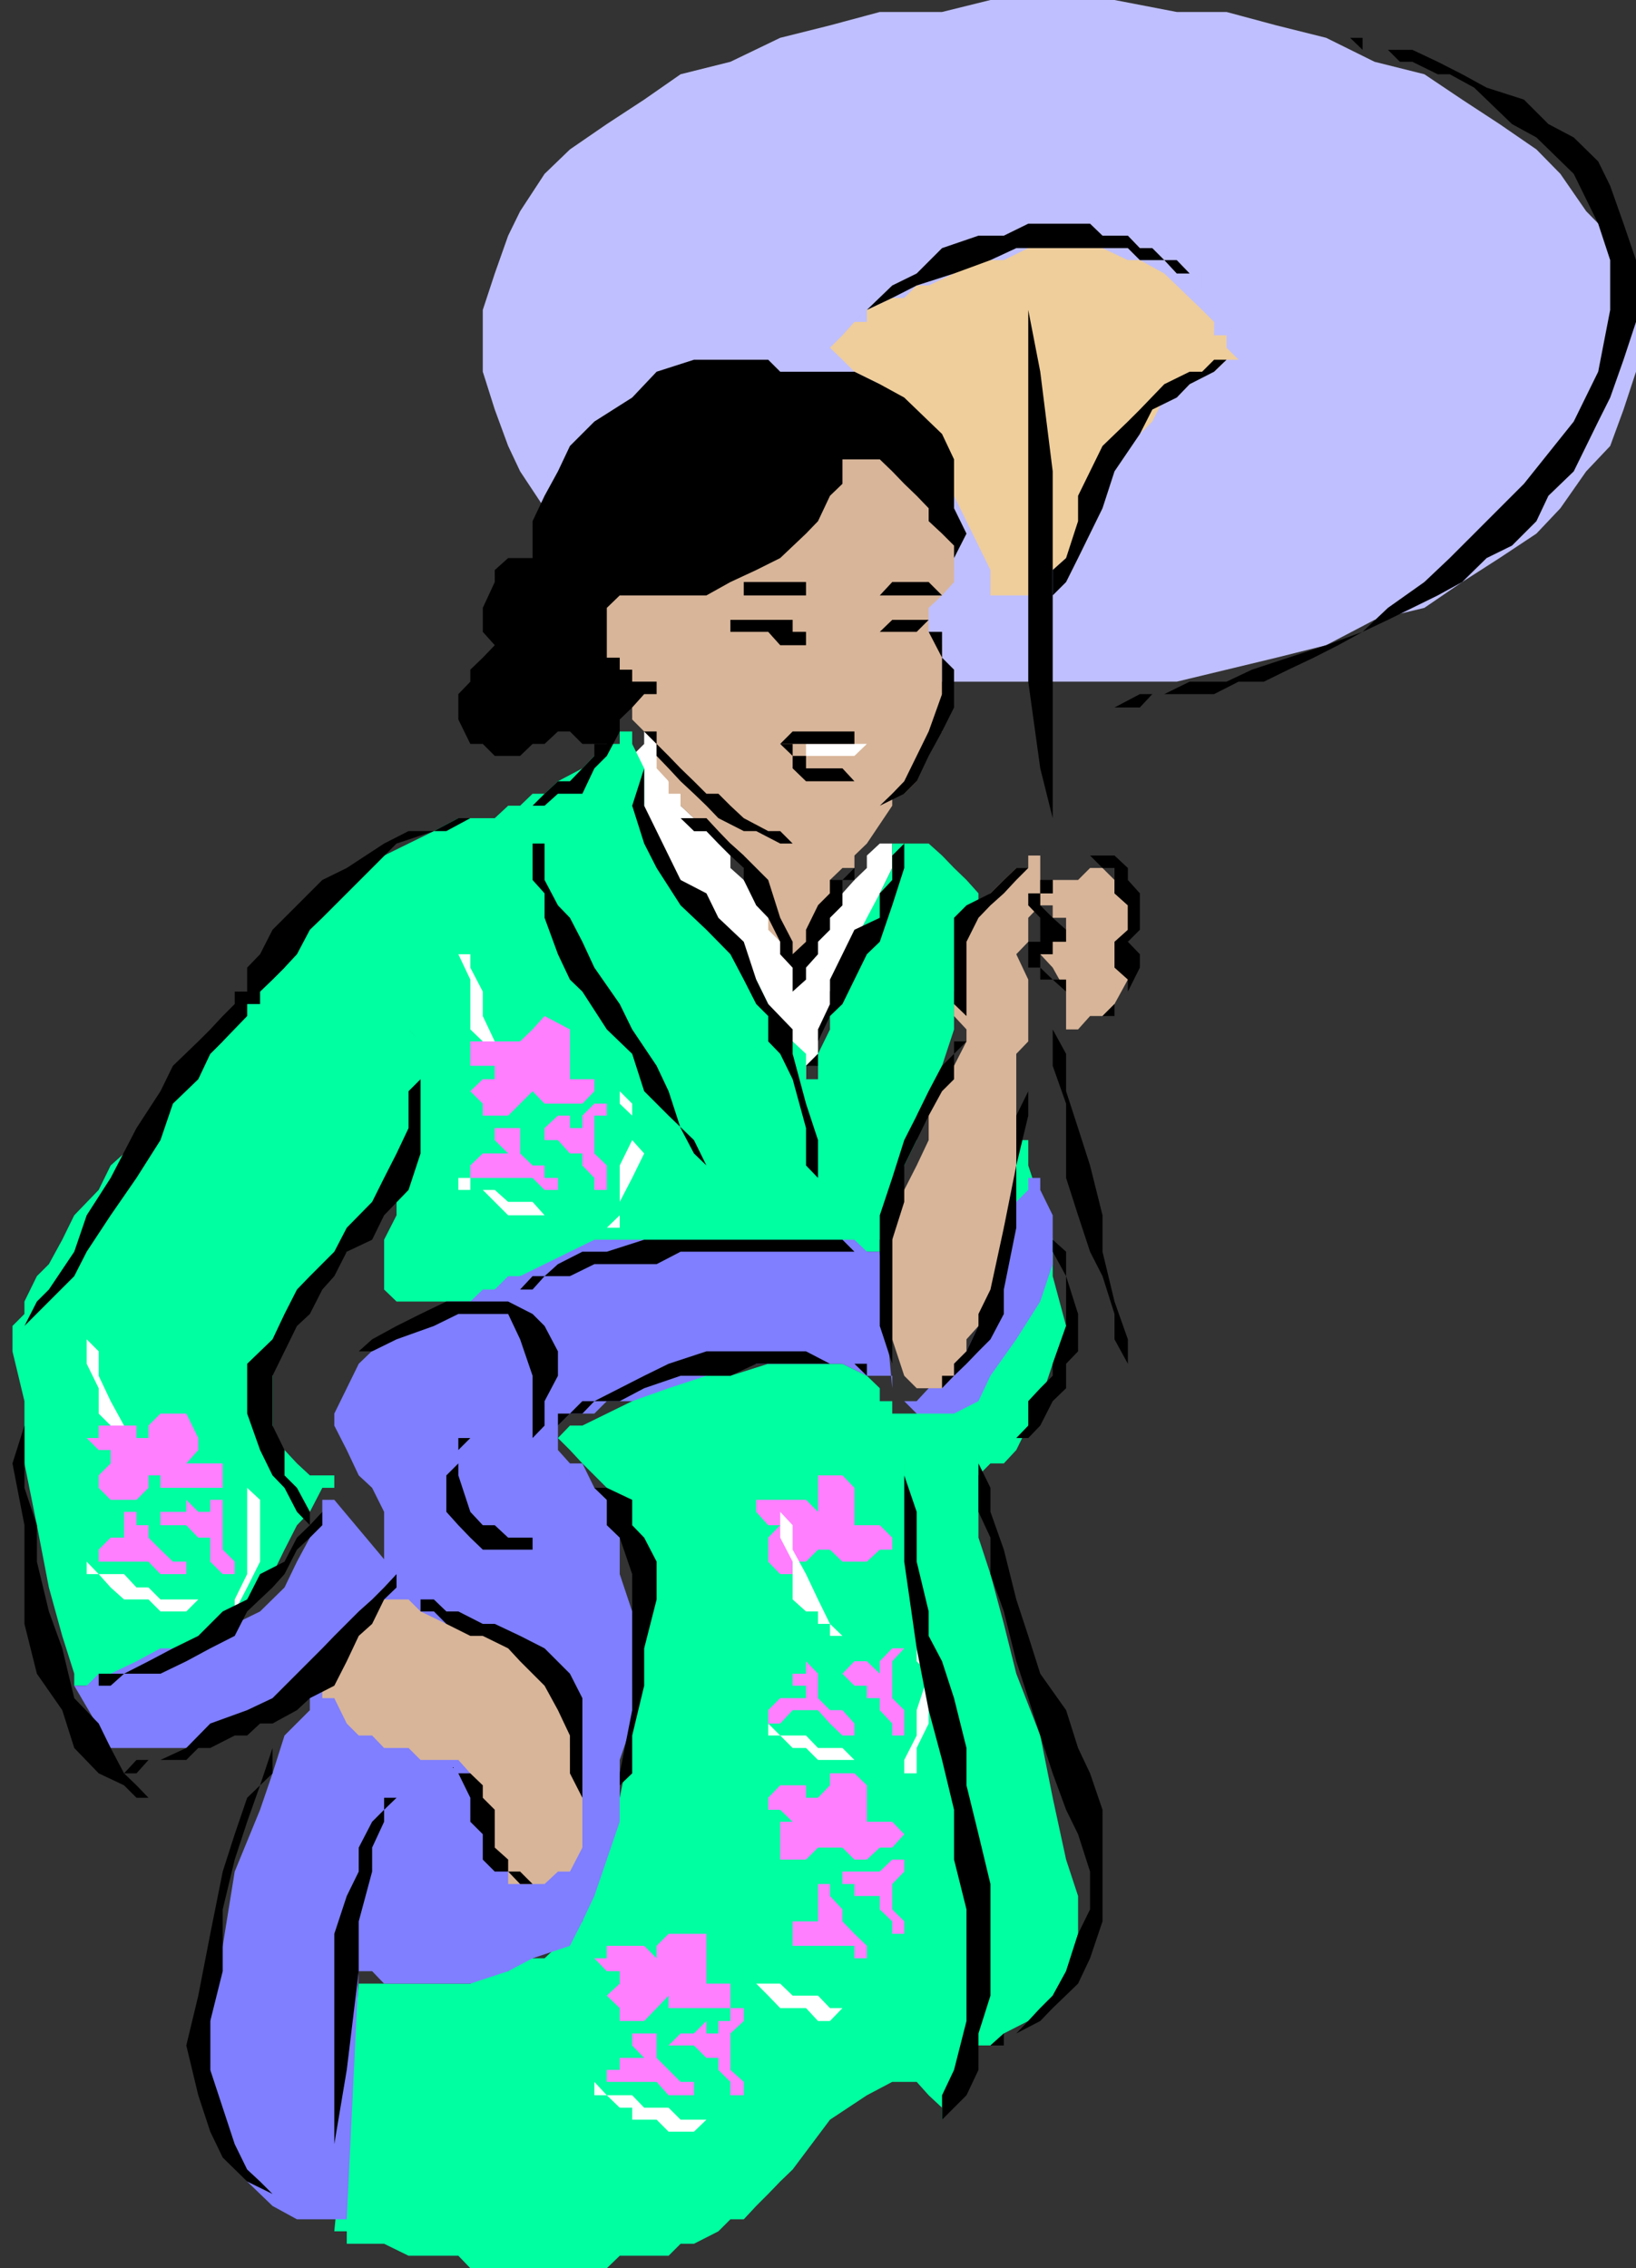 <svg xmlns="http://www.w3.org/2000/svg" width="354.801" height="491.801"><rect width="100%" height="100%" fill="#333333" stroke="none"/><path fill="#fff" d="M139.703 158.598v2.703l-2.601 2.597v8.2l2.601 5.3v2.801l2.7 5.301 5.199 5.3 2.898 8.2 5.3 7.898 5.5 8.102 5.302 8.2 5.3 5.3 2.899 5.5v-2.902l2.601-2.598v-5.3l2.598-2.9V215l2.703-5.2 2.598-5.6 2.699-2.602 2.8-5.297v-2.602l2.7-5.5v-8 2.7h-2.7L188 185.5v2.7l-2.7 2.6-2.597 2.9-2.703 2.6-2.598 7.9-2.601 2.698-2.899 2.903v2.597-2.597l-2.699-2.903v-5.3L166.602 199 164 193.7l-2.7-2.9-2.898-2.6v-2.7l-2.601-2.602-2.598-2.699H150.5v-2.8l-2.898-2.7v-2.601l-2.602-2.7v-2.8l-2.598-2.7v-2.597l-2.699-2.703"/><path fill="#00ffa0" d="m121 311.8 2.602 2.598 2.699 2.903 2.601 2.597 2.7 2.7 2.8 5.203 2.7 5.597 2.601 5.2v16.101l-2.601 10.801v10.8l-2.7 13.5-2.8 10.798-2.7 7.902-2.601 8.098-2.7 2.703-2.601 2.597-2.898 2.7H112.8l-2.598 2.8H107.3l-5.301 2.7H77.8L72.5 483.8h2.703v2.699h8.098l5.3 2.598h10.801L102 491.8h29.602l2.8-2.703H145l2.602-2.598h2.898l5.3-2.7 2.602-2.6h2.899l2.699-2.9 2.602-2.6 2.601-2.7 2.7-2.602 8.097-10.8 8-5.297 5.5-2.903h5.3l2.602 2.903 2.899 2.699v2.598l7.902-16.098h2.598l2.902-2.602L223 438.2l2.602-2.8 2.699-2.7 2.902-5.3 2.598-8.098v-8.203l-2.598-7.899-2.902-13.398-2.7-13.5-5.199-13.403-2.699-10.8-2.902-10.797-2.598-7.903v-13.5l2.598-2.597h2.902l2.7-2.903 2.597-5.3 2.602-5.297 2.699-8.102 2.902-8.199-2.902-10.8v-7.9l-2.7-8.202L223 252.7v-5.5h-2.598v13.399l-2.699 8.203v7.898l-2.902 8.2-2.598 8.101-2.601 5.3-2.7 2.7-2.601 2.8h-2.899l-2.601 2.7H193.5v-2.7h-2.7V301l-2.8-2.7-5.297-2.6h-16.101l-8.2 2.6H150.5l-8.098 2.7-5.3 2.8-5.5 2.7-5.301 2.598h-2.7L121 311.8"/><path fill="#00ffa0" d="M177.402 236.598V234h-2.601v-5.5l-2.899-2.7-2.699-2.6-2.601-5.5-2.602-5.302-8.2-8.199-2.597-5.199-5.601-5.3-2.602-5.5-2.598-5.302-2.699-5.5v-10.8l-2.601-5.297v-2.703h-2.7v2.703h-2.8v2.597h-2.7l-2.601 2.7-5.301 2.8-2.898 2.7H115.5l-2.7 2.601h-2.597l-2.902 2.7h-7.899l-5.3 2.8-5.5 2.7L83.3 185.5l-8.098 5.3-2.703 5.5-5.297 2.7-2.8 5.2-2.7 5.6-2.601 2.598-2.7 2.602-2.8 2.7-2.7 2.6-2.601 2.9v2.6l-2.7 2.7-5.199 2.598L37.5 234l-2.7 5.3-2.597 5.298-5.3 5.5L24 252.699 21.402 258l-5.3 5.5-2.602 5.3-2.898 5.298L8 276.699l-2.7 5.5v2.7L2.704 287.5v5.5l2.598 10.8v13.5L8 330.7l2.602 13.5 2.898 10.5 2.602 8.198v2.602h10.8l5.301-2.602L37.5 360.2l5.5-2.8 5.3-5.301 5.302-5.297 5.5-5.5L61.703 336l2.7-5.3 2.8-2.9 2.7-5.202H72.5v-2.7h-5.297l-2.8-2.597-2.7-2.903-2.601-2.597V293l2.601-5.5 5.5-5.3 2.7-5.5 7.898-7.9 2.902-5.3 2.598-5.5L86 255.398v8.102l-2.7 5.3v10.798l2.7 2.601h18.703l2.598-2.601 5.5-2.899h5.3l2.899-2.601h2.602l5.3-2.7h5.5l5.301-2.597h43l2.598 2.597h5.5v-2.597l2.699-2.602V258l2.602-5.3 2.699-5.5v-5.302l2.601-5.3 2.899-5.5 2.601-7.899V215l2.7-8.102v-5.3l2.601-5.297v-2.602h2.598-2.598l-2.601-2.898-2.7-2.602-2.601-2.699-2.899-2.602H193.5v5.301l-2.7 5.5L188 199l-2.7 5.2v5.6l-2.597 5.2-2.703 2.7v5.5l-2.598 5.3v8.098"/><path fill="#ff7fff" d="M48.3 322.598v2.601h-2.698v2.602H43l-2.598-2.602v2.602h-5.601v2.898h5.601L43 333.4h2.602v5.199L48.3 341.3h2.601v-2.703l-2.6-2.597v-13.402M29.602 325.2v2.6h-2.7v5.598h2.7H24L21.402 336v2.598h10.801l2.598 2.703h5.601v-2.703H37.5L34.8 336l-2.597-2.602V330.7h-2.601v-5.5"/><path fill="#fff" d="M50.902 349.398v-2.597l2.7-5.5v-21.403 2.7l2.8 2.601v13.399l-2.8 5.601-2.7 5.2M18.8 338.598l2.602 2.703h5.5l2.7 2.898h2.601l2.598 2.602h13.5H43l-2.598 2.597h-5.601l-2.598-2.597h-5.3L24 344.199l-2.598-2.898h-2.601v-2.703m-.001-48.2L21.403 293v5.3L24 303.8l2.902 5.298 2.7 5.3 2.601 2.903h-2.601v-2.903h-2.7v-2.597H24v-2.703l-2.598-2.598V301l-2.601-5.3v-5.302"/><path fill="#ff7fff" d="M32.203 311.8v-2.702l2.598-2.598h5.601L43 311.8v2.598l-2.598 2.903h7.899v5.297H34.8v-2.7h-2.598v2.7l-2.601 2.601H24l-2.598-2.601v-2.7L24 317.301h2.902H24v-2.903h-2.598l-2.601-2.597h2.601v-2.703h8.2v2.703h2.601m163.899 45.597H193.5l-2.7 2.801v2.7l-2.8-2.7h-2.7l-2.597 2.7H180h2.703l2.598 2.601H188v2.7h2.8v2.6l2.7 2.9v2.6h2.602v-5.5l-2.602-2.6v-8l2.602-2.802M174.8 360.2v2.698h-2.898v2.602h2.899v2.7h-5.598l-2.601 2.6v2.9h2.601l2.7-2.9h5.5l2.597 2.9 2.703 2.6h2.598v-2.6l-2.598-2.9H180l-2.598-2.6v-5.302l-2.601-2.699"/><path fill="#fff" d="M196.102 384.5v-2.902l2.699-5.297v-5.5l2.601-7.903-2.601-2.699v-5.5l2.601 2.7v16.3L198.801 379v5.5h-2.7M164 373.7h2.602l2.601 2.6h5.598l2.601 2.7h5.301l2.598 2.598h8.199-16.098L174.801 379h-2.899l-2.699-2.7h-2.601v-2.6H164"/><path fill="#ff7fff" d="M177.402 327.8v-7.902h5.301l2.598 2.7v8.101h5.5l2.699 2.7V336h-2.7l-2.8 2.598h-5.297L180 336h-2.598l-2.601 2.598h-2.899v2.703h-2.699l-2.601-2.703v-5.2l2.601-2.699h-2.601L164 327.801v-2.602h10.8l2.602 2.602m18.7 75.399H193.5l-2.7 2.6v2.7-2.7h-8.097v2.7h2.598v2.598h5.5V414l2.699 2.598v2.703h2.602v-2.703L193.5 414v-5.5l2.602-2.7v-2.6M180 408.5h-2.598v8.098h-5.5v5.3h13.399v2.7H188v-2.7l-2.7-2.597-2.597-2.703V414L180 411.098V408.5"/><path fill="#fff" d="M158.402 427.398h2.899v2.7h7.902l2.7 2.601h5.5l2.597 2.7h8-5.297l-2.703 2.8h-2.598l-2.601-2.8h-5.598l-2.601-2.7-2.602-2.601h-2.7v-2.7h-2.898"/><path fill="#ff7fff" d="m177.402 389.8 2.598-2.702V384.5h5.3l2.7 2.598V395h5.5l2.602 2.7-2.602 2.898h-2.7l-2.8 2.601h-2.7l-2.597-2.601H180v-2.899 2.899h-2.598l-2.601 2.601h-5.598V395h2.7l-2.7-2.602h-2.601v-2.597l2.601-2.703h5.598v2.703h2.601M161.3 435.398h-2.898v2.801h-2.601v2.7h-2.598v-2.7l-2.703 2.7h-2.898L145 443.5h5.5l2.703 2.7h2.598v2.6l2.601 2.598v2.903h2.899v-2.903l-2.899-2.597v-7.903l2.899-2.699v-2.8m-21.598 2.801v2.698h-2.601v2.602l2.601 2.7h-5.3v2.6h-2.801v2.598h10.8l2.598 2.903h5.5v-2.903h-2.898L145 448.801l-2.598-2.602v-5.3h-2.699v-2.7"/><path fill="#fff" d="m128.902 451.398 2.7 2.903h5.5l2.601 2.699H145l2.602 2.598h10.8-5.199l-2.703 2.601H145l-2.598-2.601h-5.3V457h-2.7l-2.8-2.7h-2.7v-2.902"/><path fill="#ff7fff" d="M142.402 424.598v-2.7l2.598-2.597h8.203v10.797h5.2v5.3H145V432.7l-2.598 2.7-2.699 2.8h-5.3v-2.8l-2.801-2.7 2.8-2.601h2.7-2.7v-2.7h-2.8l-2.7-2.8h2.7v-2.7h8.101l2.7 2.7M131.602 239.3h-2.7l-2.601 2.598v2.7h-2.7v-2.7H121l-2.898 2.7H115.5h2.602v2.601H121l2.602 2.899h2.699v2.601l2.601 2.7V258h2.7v-5.3l-2.7-2.602v-8.2h2.7v-2.597m-21.399 2.597v2.7h-2.902v2.601l2.902 2.899h-5.5L102 252.699v2.7h13.5l2.602 2.601H121v-2.602h-2.898V252.7H115.5l-2.7-2.601v-5.5h-2.597v-2.7"/><path fill="#bfbfff" d="M228.3 147.8h26.903L266 145.2l10.8-2.602 10.802-2.7 10.5-5.5 10.8-2.597 8.2-5.602 8.101-5.199 8-5.3 5.2-5.5 5.597-8 5.203-5.5 2.899-7.9 2.699-8.202V67.199l-2.7-7.898-2.898-8.203L344 45.8l-5.598-8.102-5.199-5.3-8-5.5-8.101-5.301-8.2-5.5-10.8-2.7-10.5-5.199L276.8 5.5 266 2.598h-10.797L241.703 0h-26.902l-10.5 2.598h-13.5L180 5.5l-10.797 2.7-10.8 5.198-10.801 2.7-7.899 5.5-8.101 5.3-8 5.5-5.5 5.301-5.301 8.102-2.598 5.297-2.902 8.203-2.598 7.898v13.399l2.598 8.203 2.902 7.898 2.598 5.5 5.3 8 5.5 5.5 8 5.301 8.102 5.2 7.899 5.6 10.8 2.598 10.801 5.5 10.797 2.7 10.8 2.601 13.5 2.602h24"/><path fill="#efce9b" d="M268.602 78 266 75.398V72.7h-2.7v-2.898l-2.597-2.602L258 64.598l-2.797-2.7-2.703-2.597-5.297-2.903h-2.601l-5.5-2.597H223l-5.297 2.597h-5.5l-5.3 2.903-5.5 2.597H198.8l-2.7 2.7h-2.6l-5.5 2.601v2.602h-2.7l-2.597 2.898L180 75.4l2.703 2.6 2.598 2.598 5.5 2.703 2.699 5.5 5.3 5.297 5.5 5.5 2.602 7.902 2.7 5.5 2.601 5.3 2.598 5.298v5.5h10.8l2.7-5.5 2.902-2.598 2.598-5.3 2.601-8.2 2.7-5.3 10.8-10.802L252.5 86.2l5.5-2.898 2.703-2.703h2.598L266 78h2.602"/><path fill="#7f7fff" d="M72.5 325.2h-2.598v2.6l-2.699 5.598-2.8 5.2-2.7 5.601-5.3 5.2-5.5 2.699-5.301 2.601-5.2 2.7h-5.601l-5.2 2.8L24 362.9h-2.598l-2.601 2.601h-2.7L24 379h16.402l5.2-2.7 8-2.6 5.5-2.9 5.3-5.3 5.5-5.3 5.301-2.802 2.598-5.3 2.902-2.7 2.598-2.597L86 344.199v-2.898l-13.5-16.102M223 252.7v2.698h2.602V258l2.699 5.5v10.598l-2.7 8.101-5.199 8.2-5.601 7.902-2.598 5.5-5.3 2.699H198.8l-2.7-2.7h2.7l2.601-2.8h2.899l2.601-5.3 2.7-2.7 2.601-5.5 2.598-5.3 2.902-8.102V268.8l2.7-5.301v-2.902L223 258v-5.3"/><path fill="#7f7fff" d="M190.8 271.398 193.5 301v-2.7H188l-5.297-2.6h-21.402l-8.098 2.6L145 301l-7.898 2.8h-5.5l-2.7 2.7h-5.3L121 309.098v5.3l2.602 2.903h2.699l2.601 5.297 2.7 2.601 2.8 8.2v7.902l2.7 8.097V373.7l-2.7 7.899V395l-2.8 8.2-2.7 7.898-2.601 5.5-2.7 5.3-8.101 2.7-5.297 2.8-8.203 2.7H83.3l-2.597-2.7h-2.902L75.203 481.2h-10.8l-5.301-2.898-5.5-5.301-5.301-8.102-2.7-10.597V438.2l2.7-16.3 2.601-16.098 5.5-13.403 2.7-7.898 2.601-8.2 5.5-5.5v-5.3h2.7l2.597-2.602 2.703-2.699 2.598-2.8 2.902-5.301 2.598-5.297v-19l-2.598-5.203-2.902-2.7-2.598-5.5-2.703-5.3V306.5l2.703-5.5 2.598-5.3 5.5-5.302 5.3-2.898 5.5-2.602 2.7-2.699H102l2.703-2.601h2.598l2.902-2.899h2.598l5.3-2.601 5.5-2.7 5.301-2.597h56.399l2.699 2.597h2.8"/><path fill="#d8b599" d="M83.3 346.8h5.302l2.601 2.598 5.598 2.7H102l2.703 2.601h5.5l2.598 2.7 5.3 2.8v2.7l2.899 5.3 2.602 2.602V379l2.699 5.5v16.098l-2.7 5.203H121l-2.898 2.699h-7.899v-2.7l-2.902-2.6V395l-2.598-5.2-2.703-5.3-2.598-2.902h-8.199L88.602 379H83.3l-2.598-2.7H77.8l-2.598-2.6-2.703-5.5h-2.598v-2.7L83.3 346.8m158.403-129.1-2.601 2.6h-2.7l-2.601 2.9h-2.598V215l-2.902-5.2-2.7-2.902V204.2h2.7l2.902-2.601h2.598-2.598V199h-2.902v-2.7h-2.7v-2.6h2.7v-2.9h5.5l2.601-2.6h2.7l2.601 2.6v2.9l2.899 2.6v16.098l-2.899 5.301"/><path fill="#d8b599" d="m198.8 301-2.698-2.7-2.602-7.902V266.2l2.602-8.199 2.699-5.3 2.601-5.5v-7.9l2.899-5.3 2.601-2.902 2.7-5.297V223.2l-2.7-2.898v-10.5l2.7-8.203V199l2.601-2.7 2.598-2.6 2.902-2.9 2.7-2.6H223v-2.7h2.602v10.8L223 199v5.2l-2.598 2.698 2.598 5.5v13.403l-2.598 2.699V258l-2.699 8.2v10.5l-2.902 5.5-2.598 5.3-2.601 2.898V293l-2.7 2.7v2.6l-2.601 2.7h-5.5m2.601-166.602v-2.597l2.899-2.703 2.601-2.899V113l-2.601-5.5-5.5-5.3-2.7-2.602-2.601-2.899-2.7-2.601h-8.097L180 96.699l-2.598 2.899-2.601 2.601-2.899 2.7-5.3 2.601H164l-5.598 2.7-5.199 2.8-2.703 2.7-5.5 2.6-2.598 2.7h-5.3l-2.7 2.598h-2.8l-2.7 2.601h-2.601l2.601 2.899V137l2.7 8.2 2.8 5.3v2.898h2.7V156l2.601 2.598 2.7 2.703v5.297l2.597 2.8v2.7h2.602v2.601l2.898 2.7 2.703 2.8 5.2 2.7 2.898 2.601v2.7l2.699 2.6v2.9l2.602 2.6v5.298l2.601 2.601v2.7l2.7 2.902v2.597-2.597l2.898-2.903 2.601-5.3V196.3l2.598-2.602V190.8l2.703-2.602h2.598V185.5l2.699-2.602 5.5-8.199v-2.601h2.602l2.699-2.7v-2.8l2.601-5.297 2.899-2.703v-18.7L201.402 137v-2.602"/><path fill="#fff" d="M188 161.3h-16.098 2.899v2.598h10.5l2.699-2.597"/><path d="M188 137h2.8l2.7-2.602h7.902L198.801 137H188m-13.2 2.898V137h-2.898v-2.602h-13.5V137h8.2l2.601 2.898h5.598m15.999 18.7h-18.898l-2.699 2.703h-2.601H185.3v-2.703h5.5"/><path d="M169.203 161.3h2.7v2.598h2.898v2.7h7.902l2.598 2.8H188h-13.2l-2.898-2.8v-2.7l-2.699-2.597m8.199-32.203h-19 2.899v-2.899h13.5v2.899h2.601m13.398 0h13.5l-2.898-2.899H193.5l-2.7 2.899M201.402 137l2.899 5.598v7.902l-2.899 8.098-2.601 5.3-2.7 5.5-2.601 2.7-2.7 2.601-2.8 5.5h-2.7l-2.597 2.7 2.598-2.7H188l2.8-5.5 5.302-2.601 2.699-2.7 2.601-5.5 2.899-5.3 2.601-5.2V145.2l-2.601-2.601V137h-2.899m-61.699 21.598h2.7v2.703l2.597 2.597 2.602 2.7 2.898 2.8 2.703 2.7h2.598l2.601 2.601 2.899 2.7 5.3 2.8h2.602l2.7 2.7h5.5-8.2l-5.203-2.7h-2.7l-5.5-2.8-2.597-2.7-2.703-2.601-2.898-2.7-2.602-2.8-2.598-2.7v-2.597l-2.699-2.703"/><path d="M171.902 215v-5.2l-2.699-2.902V204.2l-2.601-5.2-2.602-2.7-2.7-5.5v-2.6l-2.898-2.7-2.601-2.602-2.598-2.699H150.5l-2.898-2.8h5.601l2.598 2.8 2.601 2.7 2.899 2.601 5.3 5.3 2.602 8.2 2.7 5.2v2.698l2.898-2.699v-2.601l2.601-5.297 2.598-2.602v-2.898h2.703l2.598-2.602L188 185.5l-2.7 2.7v2.6h-2.597v5.5L180 199v2.598l-2.598 2.601v2.7l-2.601 2.902v2.597L171.902 215m24.2-34.8v2.698L193.5 185.5v5.3l-2.7 2.9v5.3l-5.5 2.598-2.597 5.3-2.703 5.5v5.301l-2.598 5.5v5.301l-2.601 2.598h2.601V225.8l2.598-5.5 2.703-2.602 2.598-5.3 2.699-5.5 2.8-2.7 2.7-7.898 2.602-8.102v-8m-56.399-16.3V174.7l2.7 5.5 2.597 5.3 2.602 5.3 5.601 2.9 2.598 5.3 5.5 5.2 2.699 8.198 2.602 5.301 5.3 5.5v5.301l2.899 10.8 2.601 7.9v8.198l-2.601-2.699v-8.101L171.902 234l-2.699-5.5-2.601-2.7v-5.5L164 217.7l-2.7-5.302-2.898-5.5-5.199-5.3-5.601-5.297-5.2-8.102-2.699-5.3-2.601-8.2 2.601-8.101v-2.7m-5.301-5.3-2.8 5.3-2.7 2.7-2.601 5.5H121l-2.898 2.601H112.8h2.699l2.602-2.601 2.898-2.7h2.602l2.699-2.8 2.601-2.7v-2.597h2.7v-2.703h2.8M115.5 180.2v2.698h2.602v7.903l2.898 5.5 2.602 2.699 2.699 5.2 2.601 5.6 5.5 7.9 2.7 5.5 5.3 7.898 2.598 5.5 2.602 8 2.898 5.5 2.703 2.601-2.703-5.5-5.5-5.3-5.297-5.301-2.601-8.098-5.5-5.3-5.301-8.2-2.7-2.602-2.601-5.5-2.898-7.898v-5.3l-2.602-2.9v-10.6m110.102 5.3H223v2.7l-2.598 2.6-2.699 2.9-2.902 2.6-2.598 2.7-2.601 5.2v16.1l-2.7-2.6V199l2.7-2.7 5.199-2.6 2.902-2.9 2.7-2.6H223v-2.7h2.602m-16 37.7v2.6l-2.7 2.7v5.5l-2.601 2.598-2.899 5.3-2.601 5.301-2.7 5.5v7.899L193.5 268.8V301v-5.3l-2.7-8.2v-24l2.7-8.102 2.602-8.199 2.699-5.3 2.601-5.301 2.899-5.5 2.601-2.598v-2.7h2.7v-2.6M223 236.598l-2.598 5.3V252.7l-2.699 13.5-2.902 13.399-2.598 5.3v2.602l-2.601 5.5-2.7 2.7v2.6h-2.601v2.7l2.601-2.7 2.7-2.6 2.601-2.7 2.598-2.602 2.902-5.5v-5.3l2.7-13.399v-13.5L223 241.9v-5.301m13.402-51.099 2.7 2.7h2.601v5.5l2.899 2.6v5.298l-2.899 2.601v5.602l2.899 2.597V215l-2.899 2.7v2.6h-2.601v2.9-2.9l2.601-2.6 2.899-2.7 2.601-5.2v-2.902l-2.601-2.699 2.601-2.601v-7.899l-2.601-2.898v-2.602l-2.899-2.699h-5.3m-2.603 2.7-2.597 2.6h-2.902v2.9h-2.7v2.6l2.7 2.7 2.902 2.598h2.598-2.598v2.601h-2.902v2.7h-2.7v2.902l2.7 2.597 2.902 2.602v-2.602h-5.601v-2.597H223v-5.602h2.602v-2.601h2.699-2.7V199L223 196.3v-2.6h2.602v-2.9h5.601l2.598-2.6"/><path d="M190.8 271.398h-43.198l-5.2 2.7h-13.5l-5.3 2.601h-5.5l-2.602 2.899h-2.7l2.7-2.899h2.602l2.898-2.601 5.3-2.7h5.302l8.101-2.597h43l2.598 2.597h5.5M188 298.3v-2.6h-8l-5.2-2.7h-21.597L145 295.7l-5.297 2.6-5.3 2.7-5.5 2.8H126.3l-2.7 2.7H121v2.598l2.602-2.598h2.699l2.601-2.7h5.5l5.301-2.8 7.899-2.7h10.8l5.598-2.6h21.3l2.7 2.6m-112.797-2.6 2.598-2.7h2.902L86 290.398l8.102-2.898 5.3-2.602h10.801l2.598 5.5 2.699 7.903v16.097l-2.7 2.903 2.7-2.903v-2.597l2.602-2.703V303.8l2.898-5.5V293l-2.898-5.5-2.602-2.602-5.297-2.699H96.801l-5.598 2.7L86 287.5l-5.297 2.898L77.801 293l-2.598 2.7m13.399 51.1h2.601v2.598h2.899l2.699 2.7 5.199 2.601h2.703l5.5 2.7 2.598 2.8 5.3 5.301 2.899 5.3 2.602 5.5v8.2l2.699 5.3v5.2-26.8l-2.7-5.302-5.5-5.5-5.3-2.699-5.5-2.601h-2.598l-5.3-2.7H96.8l-2.7-2.597h-5.5m8.2 34.797 2.602 2.902H102l2.703 2.598v2.703l2.598 2.597v8.2l2.902 2.601v2.602h2.598l2.699 2.699h-2.7l-2.597-2.7h-2.902l-2.598-2.6v-5.5L102 395v-5.2l-2.598-5.3-2.601-2.902m7.902-204.2H102l-5.2 2.801h-2.698L86 182.9l-5.297 5.3-10.8 10.8-2.7 2.598-2.8 5.3-2.7 2.903-2.601 2.597-2.7 2.602v2.7h-2.8v2.6l-5.301 5.5-2.7 2.7L43 234l-5.5 5.3-2.7 7.9-5.198 8.198L24 263.5l-5.2 7.898-2.698 5.301L5.3 287.5l-2.598 2.898H0V293v-2.602h2.703l2.598-2.898L8 282.2l2.602-2.602 5.5-8.2L18.8 263.5l5.2-8.102 5.602-10.8 5.199-8 2.699-5.5L43 225.8l2.602-2.602 2.699-2.898 2.601-2.602V215h2.7v-5.2l2.8-2.902 2.7-5.3 5.3-5.297 5.5-5.5 5.301-2.602 8.098-5.3 5.3-2.7h5.5l5.301-2.8h5.301"/><path d="m88.602 223.2 2.601 2.6v24.298L88.602 258l-5.301 5.5-2.598 5.3-5.5 2.598L72.5 276.7l-2.598 2.899-2.699 5.3-2.8 2.602-2.7 5.5-2.601 5.3v10.798l2.601 5.3v5.5l2.7 2.7 2.8 5.203v2.898h2.7-2.7l-2.8-2.898-2.7-5.203-2.601-2.7-2.7-5.5-2.8-7.898v-10.8l5.5-5.302 2.601-5.5 2.7-5.3 2.8-2.899 5.297-5.3 2.703-5.2 5.5-5.601 2.598-5.2 2.699-5.3 2.602-5.5v-8L91.203 234v-8.2l-2.601-2.6M86 341.3v2.9l-2.7 2.6-2.597 5.298-2.902 2.601-2.598 5.5L72.5 365.5l-5.297 2.7-2.8 2.6-5.301 2.9h-2.7l-2.8 2.6h-2.7l-5.3 2.7H43l-2.598 2.598h-8.199l-2.601 2.902H24h2.902l2.7-2.902H34.8L40.402 379l5.2-5.3 8-2.9 5.5-2.6 10.8-10.802L72.5 354.7l5.3-5.3 2.903-2.598 2.598-2.602L86 341.301"/><path d="M69.902 327.8v2.9l-2.699 2.698-2.8 2.602-2.7 5.3-2.601 2.9-5.5 5.198-2.7 5.301-5.3 2.7-5.2 2.8-5.601 2.7h-7.899L24 365.5h-2.598v-2.602h5.5l5.301-2.699 5.297-2.8 5.5-2.7 5.3-5.3 5.302-2.598 2.8-5.5 5.301-2.703 2.7-5.2 2.8-2.699 2.7-2.898"/><path d="M5.3 306.5v16.098l2.7 8.101v7.899l2.602 10.8 2.898 8 2.602 10.801 5.3 5.5L24 379l2.902 5.5 2.7 2.598 2.601 2.703h-2.601l-2.7-2.703-5.5-2.598-5.3-5.5-2.602-8.2-5.5-7.902-2.7-10.8v-21.399l-2.597-13.398 2.598-8.203V306.5M228.3 220.3v10.798l2.903 8.203v16.097l2.598 8.102 2.601 7.898 2.7 5.301 2.601 8.2v5.5l2.899 5.3V301l2.601 5.5v2.598-2.598l-2.601-5.5v-10.602l-2.899-8.199-2.601-10.8V263.5l-2.7-10.8-2.601-8.102-2.598-8V228.5l-2.902-5.3v-2.9m-32.199 97v21.298l2.699 18.8 2.601 13.403 2.899 10.797 2.601 10.8V403.2l2.7 10.801v24.2l-2.7 10.6-2.601 5.5v5.298h-2.899 2.899l2.601-2.598 2.7-2.7 2.601-5.5v-7.902l2.598-8.199v-24.2l-2.598-10.8-2.601-10.602V379l-2.7-10.8-2.601-8-2.899-5.5v-5.302l-2.601-10.8V327.8l-2.7-7.903V317.3M102 309.098v2.703l-2.598 2.597v5.5l2.598 7.903 2.703 2.898h2.598l2.902 2.7h5.297V336h2.602-13.399L102 333.398l-2.598-2.699-2.601-2.898v-7.903l2.601-2.597v-5.5H102v-2.703"/><path d="M212.203 311.8v16l2.598 5.598v7.903l2.902 8.097 2.7 10.801 2.597 8 2.602 8.102 2.699 8.199 2.902 7.898 2.598 5.301 2.601 8.102V414l-2.601 5.3-2.598 8.098-2.902 5.301-2.7 2.7-2.601 2.8-2.598 2.7h-2.699l-2.902 2.601h2.902v-2.602h2.7l5.199-2.699 2.699-2.8 5.5-5.301 2.601-5.5 2.7-8v-24.2l-2.7-7.898-2.601-5.5-2.598-8.2-5.601-7.902L223 354.7l-2.598-7.898L217.703 336l-2.902-8.2v-5.202l-2.598-5.297v-5.5M86 387.098v2.703h-2.7V395l-2.597 5.598v5.203l-2.902 10.797v10.8l-2.598 21.403-2.703 16.097v13.403-59l2.703-8.203 2.598-5.297v-5.203L80.703 395l2.598-2.602L86 389.801v-2.703M61.703 373.7v2.6l-2.601 2.7-2.7 8.098-2.8 7.902-2.7 8.2-2.601 10.8v13.398L45.6 438.2v10.602l2.7 8.199 2.601 7.898 2.7 5.5 2.8 2.602 2.7 2.7h2.601-2.601l-5.5-2.7-5.301-5.2-2.7-5.6L43 454.3l-2.598-10.8L43 432.7l2.602-13.4 2.699-13.5 2.601-8.1 2.7-7.9 5.5-5.3V379l2.601-2.7v-2.6M121 317.3h2.602v2.598h2.699l2.601 2.7 2.7 2.601v5.5l2.8 2.7 2.7 7.902v29.5l-2.7 13.699v5.3-2.702l2.7-2.598v-8.2l2.601-10.8v-8.102l2.7-10.597v-8.203l-2.7-5.2-2.601-2.699v-5.5l-5.5-2.601h-2.7l-2.601-2.7h-2.7v-2.597H121M223 61.898v85.903l2.602 18.797 2.699 10.8v2.801-78l-2.7-21.601L223 67.199v-5.3"/><path d="M268.602 78H266l-2.7 2.598L258 83.3l-2.797 2.898-5.3 2.602-2.7 5.297-5.5 8.101-2.601 8-2.7 5.5-2.601 5.301-2.598 5.2-2.902 2.898v2.703h-2.7 2.7v-8.203l2.902-2.598 2.598-8v-5.5l2.601-5.3 2.7-5.5 5.5-5.302 2.601-2.597 5.297-5.5 5.5-2.703h2.703L263.301 78h5.3m-7.898-16.102v-2.597h-5.5l-2.703-2.903h-5.297l-2.601-2.597h-24.2l-5.601 2.597-7.899 2.903-8.101 2.597-5.301 2.7-5.5 2.601-2.7 2.602-2.597 2.898L180 75.4l2.703-2.7 2.598-2.898L188 67.199l5.5-5.3 5.3-2.598 5.5-5.5 7.903-2.703h5.5L223 48.5h13.402l2.7 2.598h5.5l2.601 2.703h2.7l2.597 2.597h2.703L258 59.301h2.703v2.597"/><path d="M233.8 153.398h7.903l5.5-2.898h5.297l5.5-2.7h8l5.5-2.6 7.902-2.602 8.2-2.7L295.5 137l5.5-5.2 7.902-5.6 5.5-5.2 5.301-5.3 10.797-10.802 10.8-13.5 5.302-10.8 2.601-13.399V56.4l-2.601-7.899-5.301-10.8-8.098-7.9-5.3-2.902-5.5-5.3-2.7-2.598-5.3-2.902H311.8l-5.5-2.7h-2.7l-2.6-2.598h-5.5V8.199h-5.297 2.598l2.699 2.602h10.8l5.5 2.597 5.302 2.7 5.3 2.902 8.098 2.598 5.3 5.3 5.5 2.903L346.603 35l2.601 5.3 2.899 8.2 2.699 7.898v13.403L352.1 78l-2.898 8.2-2.601 5.198L344 96.7l-2.7 5.5-5.5 5.301-2.597 5.5-5.3 5.3-5.5 2.7-5.301 5.2-5.301 2.898-5.5 2.703-5.301 2.597-5.5 2.602-5.297 2.898-5.3 2.7-5.5 2.601-5.301 2.602h-5.5L263.3 150.5h-13.399l-2.699 2.898H233.8m-26.898-29.8V121l2.7-5.3-2.7-5.5V99.597l-2.601-5.5-5.5-5.297-2.7-2.602-5.3-2.898-5.5-2.703h-16.098L166.602 78H150.5l-8.098 2.598-5.3 5.601-8.2 5.2-5.3 5.3-2.602 5.5-2.898 5.301-2.602 5.5v8h-5.297l-2.902 2.598v2.601l-2.598 5.602V137l2.598 2.898-2.598 2.7-2.703 2.601v2.602l-2.598 2.699v5.5l2.598 5.3h2.703l2.598 2.598h5.5l2.699-2.597h2.602l2.898-2.703h2.602l2.699 2.703h5.3l2.801-2.703V156l2.7-2.602 2.601-2.898h2.7v-2.7h-5.301v-2.6h-2.7v-2.602h-2.8V131.8l2.8-2.703h18.801l5.2-2.899 5.597-2.601 5.203-2.598 5.598-5.3 2.601-2.7 2.598-5.5 2.703-2.602v-5.3h8.098l2.699 2.601 2.602 2.7 2.699 2.601 2.601 2.7v2.8l2.899 2.7 2.601 2.6v5.298M228.3 268.8v2.598l2.903 5.301V287.5l-2.902 8.2v2.6l-2.7 2.7-2.601 2.8v5.298l-2.598 2.703-2.699 2.597 2.7-2.597H223l2.602-2.703 2.699-5.297 2.902-2.801v-5.3l2.598-2.7v-8.102l-2.598-8.199v-5.3l-2.902-2.598"/><path fill="#fff" d="m131.602 266.2 2.8-2.7v-10.8l2.7-5.5v-5.302l-2.7-2.597v-2.703l2.7 2.703v7.898l2.601 2.899-2.601 5.3-2.7 5.2v5.601h-2.8m-32.2-10.801H102V258h5.3l2.903 2.598h5.297l2.602 2.902h10.8-18.699l-5.5-5.5h-5.3v-2.602m-.001-48.5H102v2.903l2.703 5.199v5.3l2.598 5.5 2.902 5.298 2.598 2.902-2.598-2.902h-2.902V228.5l-2.598-2.7-2.703-2.6v-10.802l-2.598-5.5"/><path fill="#ff7fff" d="M112.8 228.5v-2.7l2.7-2.6 2.602-2.9 5.5 2.9V234h5.3v2.598l-2.601 2.703h-8.2l-2.601-2.703-2.7 2.703-2.597 2.597h-5.5v-2.597L102 236.598l2.703-2.598h2.598v-2.902H102V228.5h-2.598H102v-2.7h10.8v2.7"/><path fill="#fff" d="m169.203 327.8 2.7 2.9v5.3l2.898 5.3 2.601 5.5 2.598 5.298 2.703 2.601H180v-2.601h-2.598v-2.7h-2.601l-2.899-2.597v-8.203l-2.699-5.2v-5.597"/></svg>

